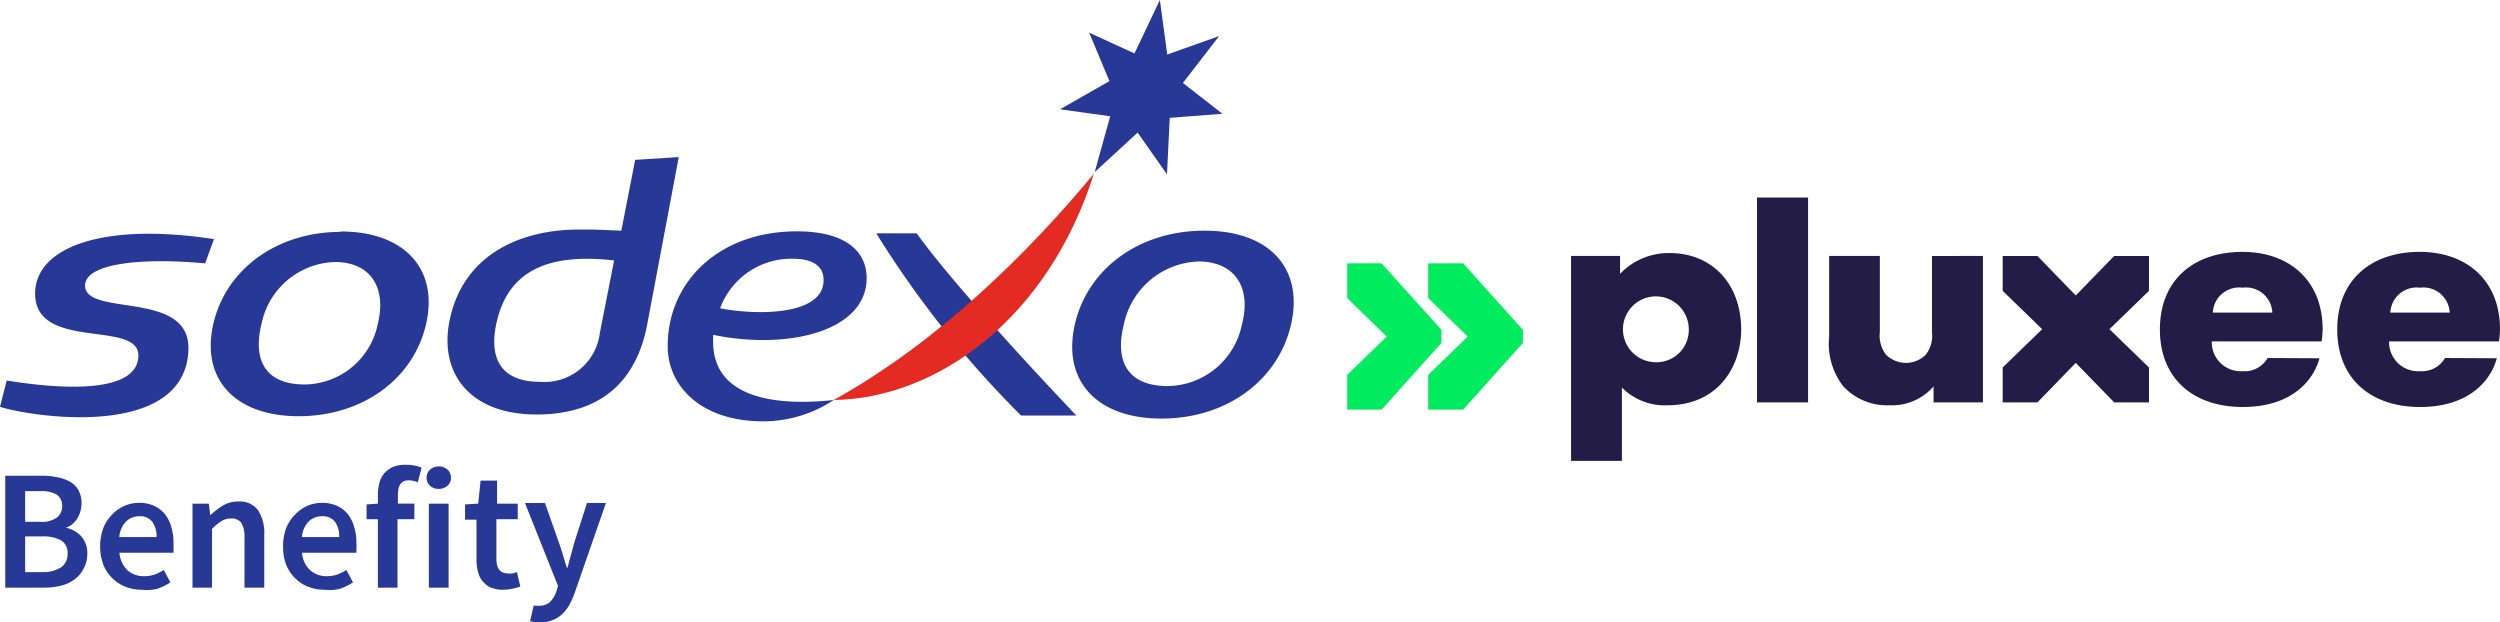 <svg xmlns="http://www.w3.org/2000/svg" viewBox="0 0 189.87 47.26"><defs><clipPath id="clip-path" transform="translate(-.68)"><path class="cls-1" d="M.68 0h98.29v32H.68z"/></clipPath><clipPath id="clip-path-2" transform="translate(-.68)"><path class="cls-1" d="M119.97 15h70.58v20h-70.58z"/></clipPath><style>.cls-1{fill:none}.cls-3{fill:#283897}.cls-5{fill:#00eb5e}</style></defs><g id="Vrstva_2" data-name="Vrstva 2"><g id="Vrstva_1-2" data-name="Vrstva 1"><g clip-path="url(#clip-path)"><path class="cls-3" d="M46.64 19.78l-1.08 5.49A4.24 4.24 0 0141.02 29c-3.12 0-3.94-1.95-3.26-4.7.97-3.91 4.13-5.06 8.88-4.52zm4.91-7.85l-3.31.21-1.05 5.38c-1.27-.05-1.67-.09-3.16-.09-4.67 0-8.74 2-9.82 6.62-1 4.18 1.39 7.43 6.53 7.43s7.58-2.77 8.38-6.66zM15.58 20c-4.87-.44-9 0-9.12 1.63-.11 2.5 8 .32 7.85 4.92C14.09 33.31 2.8 31.76 0 30.9l.51-2c4.82.78 9.9.84 10-1.84.12-2.85-8-.29-7.84-4.9.14-3.43 5.24-5.28 13.58-4zm13.11 4.61a5.72 5.72 0 01-5.56 4.59c-2.76 0-4-1.62-3.27-4.59a5.86 5.86 0 015.59-4.71c2.64 0 3.94 1.89 3.24 4.71zm-2.81-7c-4.84 0-8.73 2.83-9.68 7s1.64 7 6.48 7 8.72-2.81 9.68-7-1.65-7.03-6.48-7.03zm55.87 13.95h-4.2a76.09 76.09 0 01-11-13.84h3.07c3.41 4.74 12.13 13.84 12.13 13.84zm4.41-27.5L88.09 0l.56 4.14 3.94-1.4-2.75 3.56 3 2.34-4 .31-.21 4.29-2.23-3.17-3.26 3 1.18-4.24-3.81-.53 3.75-2.14-1.54-3.68zm8.16 20.59a5.82 5.82 0 01-5.65 4.67c-2.81 0-4.07-1.65-3.32-4.67a6 6 0 015.68-4.79c2.72 0 4.04 1.93 3.29 4.79zm-2.86-7.13c-4.91 0-8.86 2.86-9.83 7.13s1.67 7.14 6.58 7.14 8.86-2.87 9.84-7.14-1.64-7.13-6.55-7.13z"/><path d="M63.32 30.38c8-4.44 14.87-11.28 19.76-17.19-3.52 11.1-11.99 17.08-19.76 17.19z" fill="#e32b24"/><path class="cls-3" d="M60.2 19.65c1.52 0 2.35.55 2.35 1.62 0 2.82-5.45 2.64-7.86 2.14a5.77 5.77 0 015.51-3.76zm5.62 1.47c0-2.05-1.62-3.55-5.29-3.55-6 0-9.82 3.89-9.82 8.71 0 3.12 2.61 5.72 7.25 5.72a9.71 9.71 0 005.36-1.62c-4.11.45-9.16 0-9.16-4.43v-.52c5.66 1.17 11.66-.26 11.66-4.31z"/></g><path class="cls-5" d="M104.93 20l4.54 5.05v1l-4.54 5.06h-2.61v-2.64l3-2.91-3-2.92V20z"/><path class="cls-5" d="M111.12 20l4.54 5.05v1l-4.54 5.06h-2.65v-2.64l3-2.91-3-2.92V20z"/><g clip-path="url(#clip-path-2)"><path d="M183.79 21.85a2 2 0 012.26 1.89h-4.51a2 2 0 012.25-1.89zm1.9 5.34a2 2 0 01-1.88 1 2.2 2.2 0 01-2.36-2.26h8.34a7.64 7.64 0 00.08-.91c0-3.77-2.59-5.89-6.09-5.89-3.69 0-6.27 2.12-6.27 5.89s2.58 5.89 6.29 5.89 5.37-2 5.83-3.7zm-59.99.32a2.5 2.5 0 112.56-2.5 2.45 2.45 0 01-2.56 2.5zm1.12-8.29a5.1 5.1 0 00-3.78 1.58v-1.36h-3.72V35h3.86v-5.57a4.56 4.56 0 003.45 1.35c3.83 0 5.61-2.9 5.61-5.78-.03-3.56-2.31-5.78-5.42-5.78zm10.5-4.22h-3.88v15.56h3.88zm9.41 4.44v5.78a2.35 2.35 0 01-.48 1.73 2.15 2.15 0 01-3 0 2.35 2.35 0 01-.48-1.73v-5.78h-3.85v6.13a5.27 5.27 0 001.09 3.79 4.56 4.56 0 003.51 1.42 4.19 4.19 0 003.33-1.43v1.21h3.75V19.44zm16.48 0h-2.64l-2.92 3-2.91-3h-2.64v2.65l3 2.91-3 2.91v2.65h2.64l2.91-3 2.92 3h2.64v-2.65l-3-2.91 3-2.91zm7.11 2.41a2 2 0 012.26 1.89h-4.52a2 2 0 012.26-1.89zm1.9 5.34a2 2 0 01-1.88 1 2.2 2.2 0 01-2.36-2.26h8.34a7.64 7.64 0 00.08-.91c0-3.77-2.59-5.89-6.09-5.89-3.69 0-6.27 2.12-6.27 5.89s2.58 5.89 6.29 5.89 5.37-2 5.83-3.7z" fill="#221c46"/></g><path class="cls-3" d="M.4 44.63v-8.5h2.72a5.73 5.73 0 011.2.11 3 3 0 011 .35 1.64 1.64 0 01.64.64 2 2 0 01.23 1 2.23 2.23 0 01-.31 1.13 1.6 1.6 0 01-.88.72 2.19 2.19 0 011.17.65 1.93 1.93 0 01.46 1.36 2.28 2.28 0 01-.31 1.15 2.21 2.21 0 01-.68.78 2.94 2.94 0 01-1 .46 5.39 5.39 0 01-1.3.15zm1.51-5h1.08a2 2 0 001.33-.32 1.08 1.08 0 00.4-.87 1 1 0 00-.42-.88 2.33 2.33 0 00-1.25-.26H1.91zm0 3.82h1.27a2.53 2.53 0 001.44-.35 1.19 1.19 0 00.51-1.06 1.07 1.07 0 00-.49-1 2.87 2.87 0 00-1.46-.3H1.91zm8.85 1.34a3.41 3.41 0 01-1.24-.23 2.91 2.91 0 01-1-.66 3 3 0 01-.67-1 4.15 4.15 0 010-2.81 3.09 3.09 0 01.66-1 2.84 2.84 0 01.94-.67 2.81 2.81 0 011.09-.23 2.74 2.74 0 011.15.22 2.31 2.31 0 01.82.62 2.7 2.7 0 01.5 1 4.28 4.28 0 01.17 1.22v.73H9.07a2.09 2.09 0 00.6 1.32 1.86 1.86 0 001.28.46 2.45 2.45 0 00.78-.12 3.89 3.89 0 00.71-.35l.5.94a4.51 4.51 0 01-1 .49 3.51 3.51 0 01-1.18.07zm-1.7-4h2.83a1.9 1.9 0 00-.32-1.16 1.15 1.15 0 00-1-.42 1.41 1.41 0 00-1 .4 1.89 1.89 0 00-.51 1.22zm5.56 3.84v-6.38h1.24l.1.85h.05a5.73 5.73 0 01.93-.71 2.2 2.2 0 011.16-.3 1.71 1.71 0 011.5.66 3.2 3.2 0 01.47 1.88v4h-1.5v-3.81a2.06 2.06 0 00-.25-1.12.9.9 0 00-.77-.32 1.27 1.27 0 00-.73.2 3.82 3.82 0 00-.72.59v4.46zm10.01.16a3.32 3.32 0 01-1.23-.23 2.85 2.85 0 01-1-.66 2.94 2.94 0 01-.66-1 3.66 3.66 0 01-.24-1.41 3.88 3.88 0 01.24-1.4 3.25 3.25 0 01.66-1 2.94 2.94 0 01.94-.67 2.81 2.81 0 011.09-.23 2.74 2.74 0 011.15.22 2.31 2.31 0 01.82.62 2.7 2.7 0 01.5 1 4 4 0 01.17 1.22 2.82 2.82 0 010 .42v.31h-4.13a2 2 0 00.61 1.32 1.84 1.84 0 001.28.46 2.43 2.43 0 00.77-.12 3.89 3.89 0 00.71-.35l.5.94a4.51 4.51 0 01-1 .49 3.51 3.51 0 01-1.18.07zm-1.7-4h2.83a1.84 1.84 0 00-.32-1.16 1.15 1.15 0 00-1-.42 1.41 1.41 0 00-1 .4 1.89 1.89 0 00-.51 1.22zm5.77 3.84v-5.2h-.86v-1.12l.86-.06v-.67a3.28 3.28 0 01.12-.91 1.74 1.74 0 01.37-.73 2 2 0 01.66-.48 2.53 2.53 0 011-.16 3.31 3.31 0 01.64.06 2.79 2.79 0 01.53.16l-.29 1.11a1.76 1.76 0 00-.7-.15q-.81 0-.81 1.08v.69h1.25v1.18h-1.28v5.2zm4.62-7.5a.94.94 0 01-.66-.24.79.79 0 01-.26-.61.8.8 0 01.26-.61 1 1 0 01.66-.25 1 1 0 01.67.25.8.8 0 01.26.61.79.79 0 01-.26.61 1 1 0 01-.67.24zm-.75 7.5v-6.38h1.5v6.38zm5.65.16a2.41 2.41 0 01-.95-.17 1.75 1.75 0 01-.62-.48 1.84 1.84 0 01-.35-.73 3.42 3.42 0 01-.11-.94v-3h-.87v-1.16l1-.06.18-1.75h1.25v1.75h1.57v1.18H37.7v3c0 .75.29 1.12.89 1.12a1.45 1.45 0 00.35 0l.32-.1.26 1.1a4.34 4.34 0 01-.6.16 3.13 3.13 0 01-.7.08zm2.87 2.47a2.92 2.92 0 01-.46 0 2.22 2.22 0 01-.37-.09l.27-1.17h.21a.75.75 0 00.24 0 1.14 1.14 0 00.82-.31 2 2 0 00.46-.79l.12-.4-2.51-6.3h1.52l1.1 3.13c.1.28.19.57.28.88l.28.91h.05l.24-.9c.09-.31.17-.6.24-.89l1-3.13h1.44l-2.32 6.67a6.73 6.73 0 01-.42 1 3.22 3.22 0 01-.54.73 2.1 2.1 0 01-.71.47 2.34 2.34 0 01-.94.19z"/></g></g></svg>
